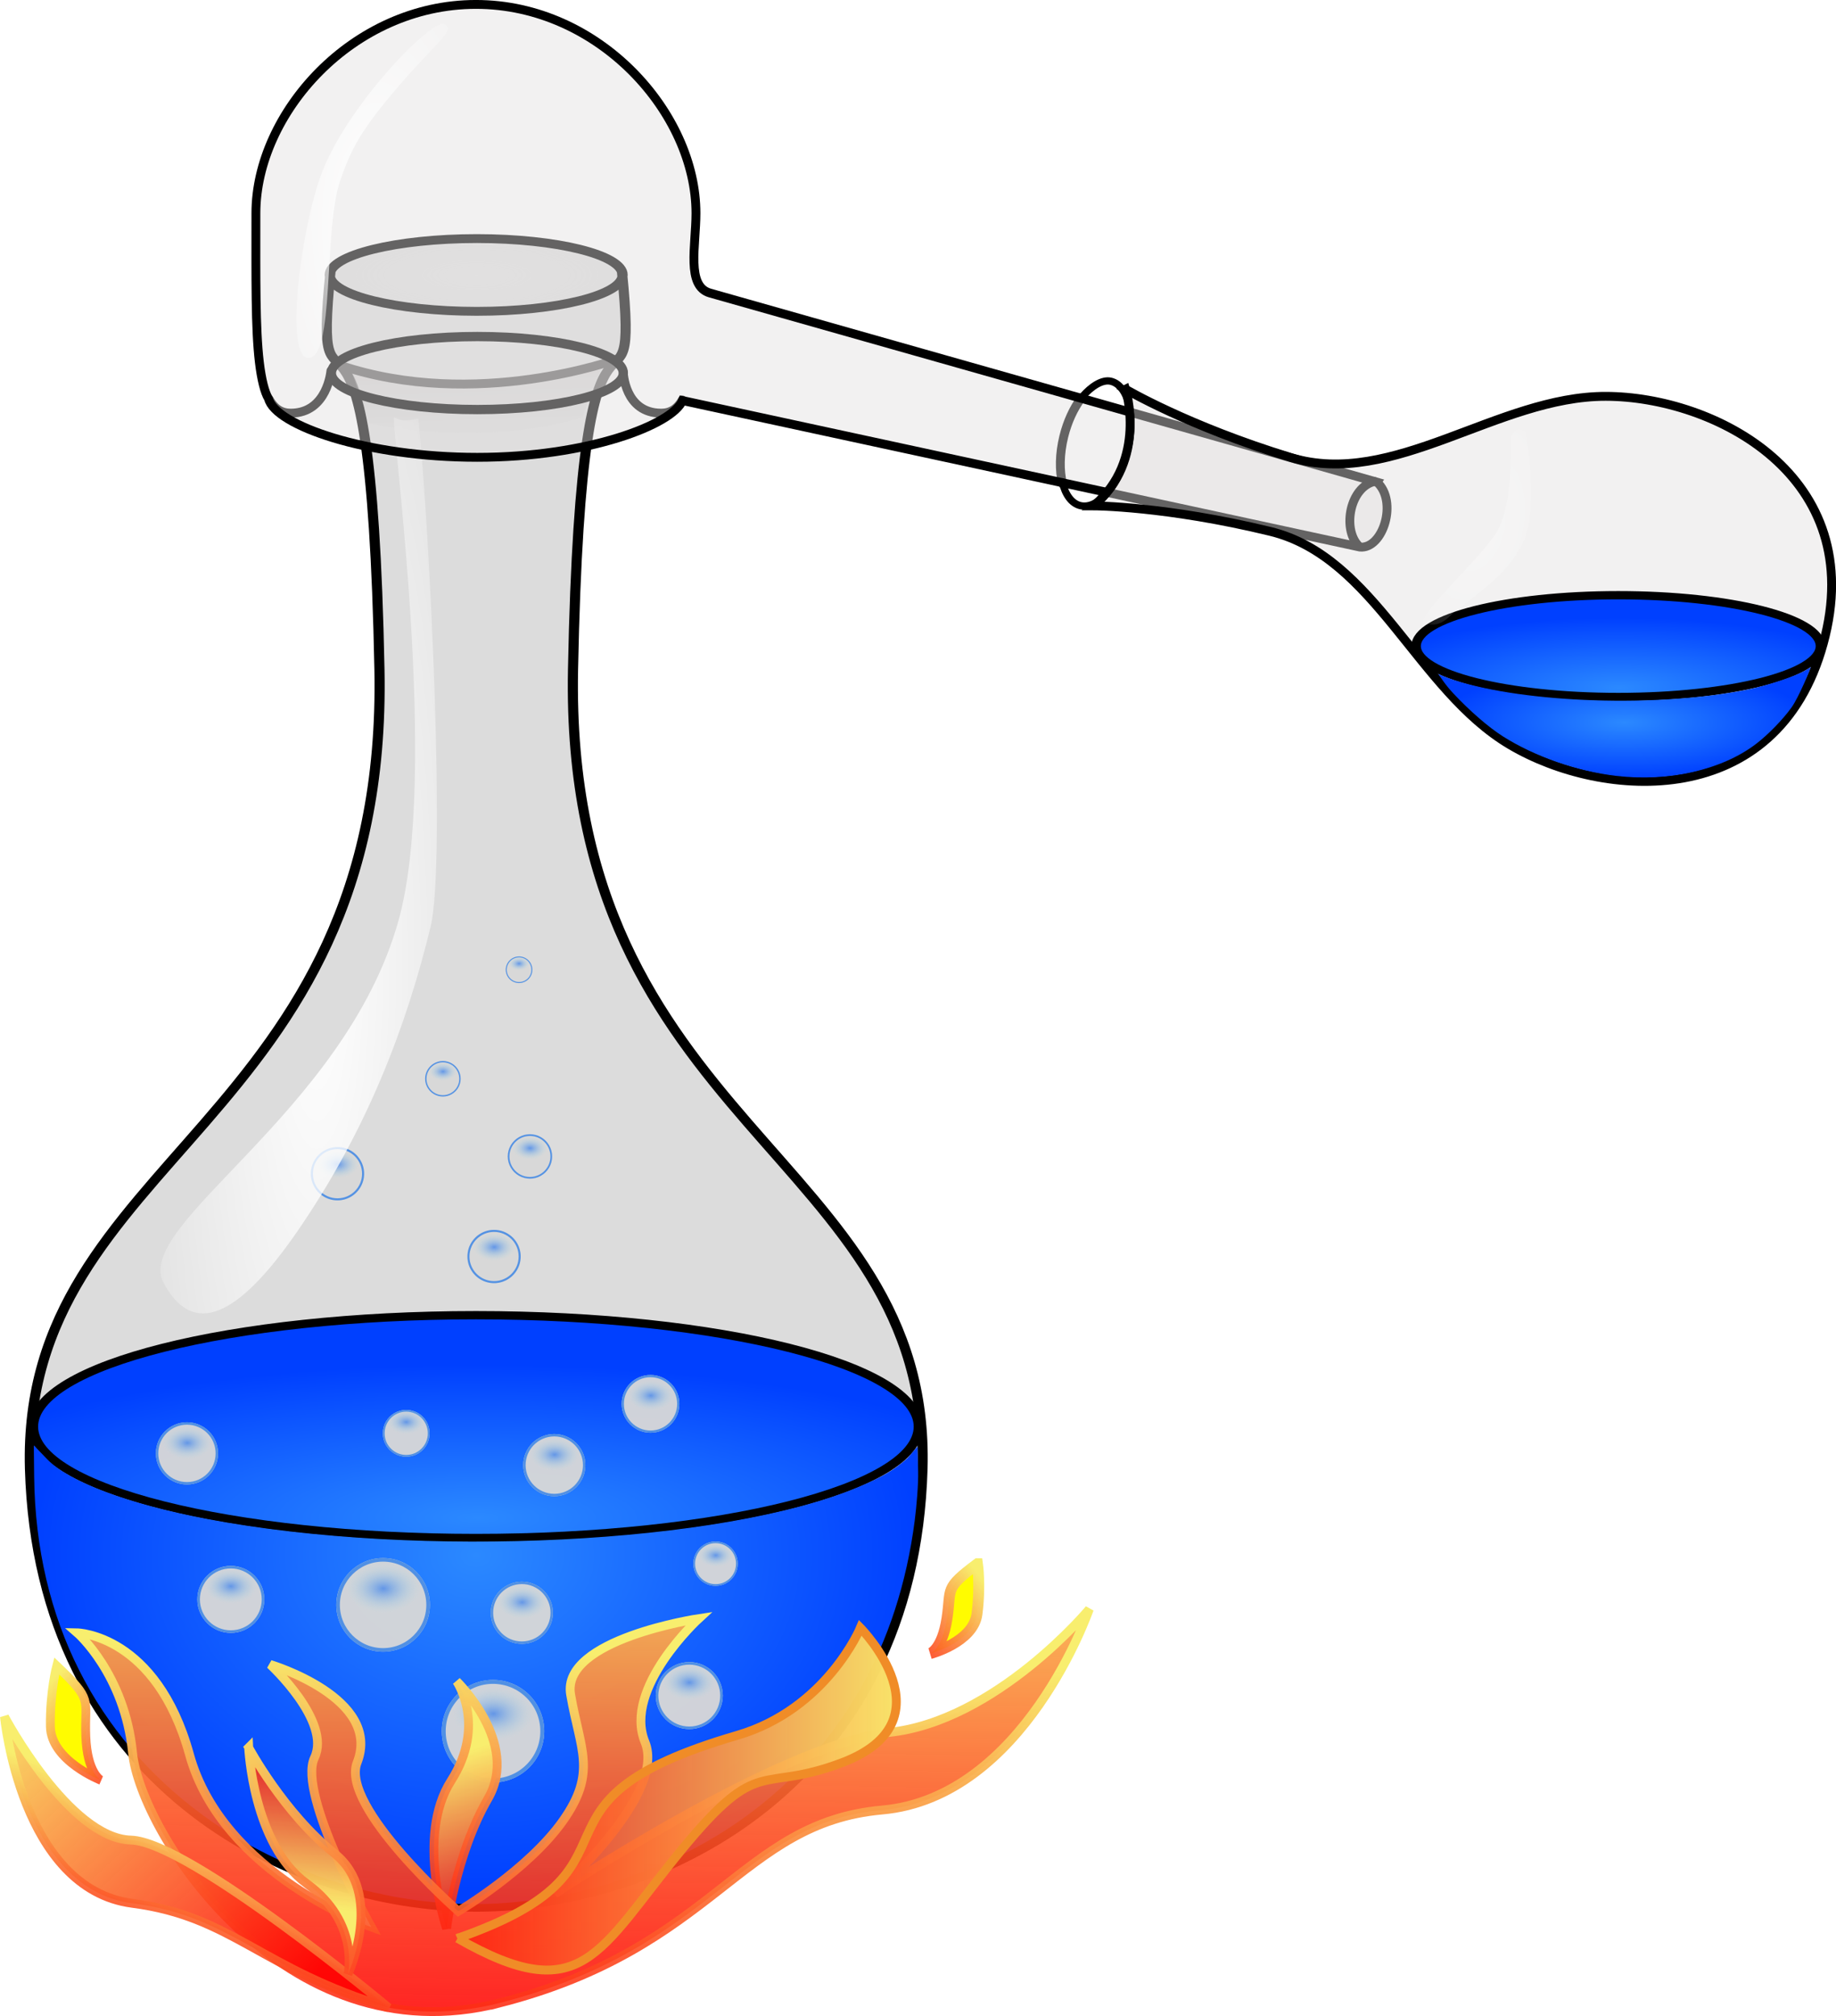 <svg xmlns="http://www.w3.org/2000/svg" xmlns:xlink="http://www.w3.org/1999/xlink" viewBox="0 0 414.65 455.13"><defs><filter id="y" color-interpolation-filters="sRGB"><feGaussianBlur stdDeviation="2.529"/></filter><filter id="M" color-interpolation-filters="sRGB"><feGaussianBlur stdDeviation="2.529"/></filter><filter id="I" color-interpolation-filters="sRGB"><feGaussianBlur stdDeviation="2.529"/></filter><filter id="G" color-interpolation-filters="sRGB"><feGaussianBlur stdDeviation="2.529"/></filter><filter id="E" color-interpolation-filters="sRGB"><feGaussianBlur stdDeviation="2.529"/></filter><filter id="N" color-interpolation-filters="sRGB"><feGaussianBlur stdDeviation="1.324"/></filter><filter id="g" height="1.236" width="1.06" color-interpolation-filters="sRGB" y="-.118" x="-.03"><feGaussianBlur stdDeviation=".708"/></filter><filter id="C" color-interpolation-filters="sRGB"><feGaussianBlur stdDeviation="2.529"/></filter><filter id="A" color-interpolation-filters="sRGB"><feGaussianBlur stdDeviation="2.529"/></filter><filter id="K" color-interpolation-filters="sRGB"><feGaussianBlur stdDeviation="2.529"/></filter><filter id="P" color-interpolation-filters="sRGB"><feGaussianBlur stdDeviation=".823"/></filter><filter id="w" color-interpolation-filters="sRGB"><feGaussianBlur stdDeviation="2.529"/></filter><filter id="T" color-interpolation-filters="sRGB"><feGaussianBlur stdDeviation=".857"/></filter><filter id="j" color-interpolation-filters="sRGB"><feGaussianBlur stdDeviation="2.529"/></filter><filter id="u" color-interpolation-filters="sRGB"><feGaussianBlur stdDeviation="2.529"/></filter><filter id="s" color-interpolation-filters="sRGB"><feGaussianBlur stdDeviation="2.529"/></filter><filter id="m" color-interpolation-filters="sRGB"><feGaussianBlur stdDeviation="2.529"/></filter><filter id="q" color-interpolation-filters="sRGB"><feGaussianBlur stdDeviation="2.529"/></filter><filter id="o" color-interpolation-filters="sRGB"><feGaussianBlur stdDeviation="2.529"/></filter><linearGradient id="ab" y2="509.86" xlink:href="#c" gradientUnits="userSpaceOnUse" x2="103.21" gradientTransform="translate(0 -2.02)" y1="580.58" x1="168.57"/><linearGradient id="ac" y2="485.04" xlink:href="#c" gradientUnits="userSpaceOnUse" x2="110.51" gradientTransform="rotate(-14.933 -717.989 764.182) scale(1.493)" y1="505.24" x1="122.52"/><linearGradient id="ad" y2="485.04" xlink:href="#c" gradientUnits="userSpaceOnUse" y1="505.24" gradientTransform="scale(-1.235 1.235) rotate(-21.477 -347.45 1447)" x2="110.51" x1="122.52"/><linearGradient id="X" y2="491.07" xlink:href="#c" gradientUnits="userSpaceOnUse" x2="217.87" gradientTransform="translate(0 -2.02)" y1="590.83" x1="214.84"/><linearGradient id="V" y2="488.32" xlink:href="#c" gradientUnits="userSpaceOnUse" x2="221.78" gradientTransform="translate(4.546 2.525)" y1="556.25" x1="208.52"/><linearGradient id="W" y2="511.3" xlink:href="#c" gradientUnits="userSpaceOnUse" x2="210.16" gradientTransform="translate(4.546 2.525)" y1="549.69" x1="222.92"/><linearGradient id="af" y2="511.3" gradientUnits="userSpaceOnUse" y1="544.75" gradientTransform="scale(1 -1) rotate(21.345 3005.685 -87.337)" x2="210.16" x1="227.22"><stop offset="0" stop-color="red" stop-opacity=".866"/><stop offset="1" stop-color="#f8ee6e"/></linearGradient><linearGradient id="ae" y2="560.27" gradientUnits="userSpaceOnUse" y1="464.61" gradientTransform="scale(1 -1) rotate(21.345 3005.685 -87.337)" x2="211.12" x1="208.5"><stop offset="0" stop-color="red" stop-opacity=".866"/><stop offset="1" stop-color="#f8ee6e"/></linearGradient><linearGradient id="a"><stop offset="0" stop-color="#2b89ff"/><stop offset="1" stop-color="#0040ff"/></linearGradient><linearGradient id="c"><stop offset="0" stop-color="red" stop-opacity=".866"/><stop offset="1" stop-color="#f8ee6e"/></linearGradient><linearGradient id="b"><stop offset="0" stop-color="#fff"/><stop offset="1" stop-color="#fff" stop-opacity="0"/></linearGradient><linearGradient id="h" y2="198.97" gradientUnits="userSpaceOnUse" x2="225.71" y1="212.27" x1="226.16"><stop offset="0" stop-color="#d5d5d5"/><stop offset="1" stop-color="#a19b9b"/></linearGradient><linearGradient id="Y" y2="459.94" xlink:href="#c" gradientUnits="userSpaceOnUse" x2="210.29" gradientTransform="translate(5.714 -14.163)" y1="587.44" x1="208.29"/><linearGradient id="Z" y2="516.99" xlink:href="#c" gradientUnits="userSpaceOnUse" x2="341.45" gradientTransform="translate(-18.03 3.709)" y1="516.99" x1="218.7"/><linearGradient id="aa" y2="538.08" xlink:href="#c" gradientUnits="userSpaceOnUse" x2="187.29" gradientTransform="translate(0 -2.02)" y1="574.51" x1="174.86"/><clipPath id="B" clipPathUnits="userSpaceOnUse"><path d="M243.62 838.3a45.575 45.575 0 11-91.15 0 45.575 45.575 0 1191.15 0z" opacity=".98" stroke="#8bbbcd" stroke-width="7" fill="none"/></clipPath><clipPath id="p" clipPathUnits="userSpaceOnUse"><path d="M243.62 838.3a45.575 45.575 0 11-91.15 0 45.575 45.575 0 1191.15 0z" opacity=".98" stroke="#8bbbcd" stroke-width="7" fill="none"/></clipPath><clipPath id="r" clipPathUnits="userSpaceOnUse"><path d="M243.62 838.3a45.575 45.575 0 11-91.15 0 45.575 45.575 0 1191.15 0z" opacity=".98" stroke="#8bbbcd" stroke-width="7" fill="none"/></clipPath><clipPath id="l" clipPathUnits="userSpaceOnUse"><path d="M243.62 838.3a45.575 45.575 0 11-91.15 0 45.575 45.575 0 1191.15 0z" opacity=".98" stroke="#8bbbcd" stroke-width="7" fill="none"/></clipPath><clipPath id="t" clipPathUnits="userSpaceOnUse"><path d="M243.62 838.3a45.575 45.575 0 11-91.15 0 45.575 45.575 0 1191.15 0z" opacity=".98" stroke="#8bbbcd" stroke-width="7" fill="none"/></clipPath><clipPath id="i" clipPathUnits="userSpaceOnUse"><path d="M243.62 838.3a45.575 45.575 0 11-91.15 0 45.575 45.575 0 1191.15 0z" opacity=".98" stroke="#8bbbcd" stroke-width="7" fill="none"/></clipPath><clipPath id="v" clipPathUnits="userSpaceOnUse"><path d="M243.62 838.3a45.575 45.575 0 11-91.15 0 45.575 45.575 0 1191.15 0z" opacity=".98" stroke="#8bbbcd" stroke-width="7" fill="none"/></clipPath><clipPath id="L" clipPathUnits="userSpaceOnUse"><path d="M243.62 838.3a45.575 45.575 0 11-91.15 0 45.575 45.575 0 1191.15 0z" opacity=".98" stroke="#8bbbcd" stroke-width="7" fill="none"/></clipPath><clipPath id="x" clipPathUnits="userSpaceOnUse"><path d="M243.62 838.3a45.575 45.575 0 11-91.15 0 45.575 45.575 0 1191.15 0z" opacity=".98" stroke="#8bbbcd" stroke-width="7" fill="none"/></clipPath><clipPath id="J" clipPathUnits="userSpaceOnUse"><path d="M243.62 838.3a45.575 45.575 0 11-91.15 0 45.575 45.575 0 1191.15 0z" opacity=".98" stroke="#8bbbcd" stroke-width="7" fill="none"/></clipPath><clipPath id="z" clipPathUnits="userSpaceOnUse"><path d="M243.62 838.3a45.575 45.575 0 11-91.15 0 45.575 45.575 0 1191.15 0z" opacity=".98" stroke="#8bbbcd" stroke-width="7" fill="none"/></clipPath><clipPath id="H" clipPathUnits="userSpaceOnUse"><path d="M243.62 838.3a45.575 45.575 0 11-91.15 0 45.575 45.575 0 1191.15 0z" opacity=".98" stroke="#8bbbcd" stroke-width="7" fill="none"/></clipPath><clipPath id="n" clipPathUnits="userSpaceOnUse"><path d="M243.62 838.3a45.575 45.575 0 11-91.15 0 45.575 45.575 0 1191.15 0z" opacity=".98" stroke="#8bbbcd" stroke-width="7" fill="none"/></clipPath><clipPath id="F" clipPathUnits="userSpaceOnUse"><path d="M243.62 838.3a45.575 45.575 0 11-91.15 0 45.575 45.575 0 1191.15 0z" opacity=".98" stroke="#8bbbcd" stroke-width="7" fill="none"/></clipPath><clipPath id="D" clipPathUnits="userSpaceOnUse"><path d="M243.62 838.3a45.575 45.575 0 11-91.15 0 45.575 45.575 0 1191.15 0z" opacity=".98" stroke="#8bbbcd" stroke-width="7" fill="none"/></clipPath><radialGradient id="O" gradientUnits="userSpaceOnUse" cy="318.92" cx="186.56" gradientTransform="matrix(1.599 0 0 7.208 -111.7 -1964.6)" r="31.213"><stop offset="0" stop-color="#fff"/><stop offset="1" stop-color="#fff" stop-opacity="0"/></radialGradient><radialGradient id="R" gradientUnits="userSpaceOnUse" cy="190.99" cx="223.06" gradientTransform="matrix(1.328 0 0 .392 -73.233 99.952)" r="28.883"><stop offset="0" stop-color="#2b89ff"/><stop offset="1" stop-color="#0040ff"/></radialGradient><radialGradient id="d" gradientUnits="userSpaceOnUse" cy="168.08" cx="222.86" gradientTransform="matrix(1 0 0 .312 0 115.7)" r="29.571"><stop offset="0" stop-color="#d5d5d5" stop-opacity=".708"/><stop offset="1" stop-color="#c7c7c7" stop-opacity=".62"/></radialGradient><radialGradient id="S" xlink:href="#a" gradientUnits="userSpaceOnUse" cy="279.78" cx="481.95" gradientTransform="matrix(1 0 0 .296 0 197)" r="42.076"/><radialGradient id="f" xlink:href="#a" gradientUnits="userSpaceOnUse" cy="442.45" cx="222.56" gradientTransform="matrix(1 0 0 .755 0 133.79)" r="99.866"/><radialGradient id="Q" xlink:href="#b" gradientUnits="userSpaceOnUse" cy="163.12" cx="200.14" gradientTransform="matrix(1.841 0 0 4.02 -168.36 -488.62)" r="17.123"/><radialGradient id="e" xlink:href="#a" gradientUnits="userSpaceOnUse" cy="190.99" cx="223.06" gradientTransform="matrix(1.328 0 0 .392 -73.233 99.952)" r="28.883"/><radialGradient id="U" xlink:href="#b" gradientUnits="userSpaceOnUse" cy="235.69" cx="448.63" gradientTransform="matrix(1.637 .439 -.717 2.677 -116.82 -592.12)" r="12.243"/><radialGradient id="k" gradientUnits="userSpaceOnUse" cy="752.75" cx="131.25" gradientTransform="matrix(1 0 0 .5 0 376.38)" r="35.938"><stop offset="0" stop-color="#6396e7"/><stop offset="1" stop-color="#b6d9e2" stop-opacity="0"/></radialGradient></defs><path d="M251.66 168.08c0 4.537-13.026 8.214-28.806 8.214s-29.069-3.677-29.069-8.214 13.289-8.214 29.069-8.214 28.806 3.677 28.806 8.214zm-.139-.874c3.752 42.857-7.894-13.06-9.662 89.975s70.822 109.69 69.053 180.4c-1.769 70.711-50.883 98.995-88.177 98.995s-86.408-28.284-88.177-98.995c-1.769-70.711 70.822-77.363 69.053-180.4-1.769-103.04-13.414-47.118-9.663-89.975" transform="matrix(1.143 0 0 1 -147.031 -106.006)" color="#000" stroke="#000" stroke-width="2" fill="url(#d)"/><path d="M251.43 168.08c0 4.537-12.792 8.214-28.571 8.214-15.78 0-28.571-3.677-28.571-8.214s12.792-8.214 28.571-8.214c15.78 0 28.571 3.677 28.571 8.214z" transform="matrix(3.498 0 0 3.062 -672.08 -192.601)" color="#000" stroke="#000" stroke-width=".611" fill="url(#e)"/><path d="M218.73 546.52c-20.573-.736-41.891-8.166-58.24-20.299-23.562-17.485-37.357-43.664-37.716-76.15l-.079-7.056 3.032 3.142c4.816 4.99 18.075 10.06 36.076 13.479 47.832 9.08 116.68 5.676 147.3-7.284 5.304-2.245 7.873-3.763 10.901-6.44l2.273-2.64.142 5.623c.07 2.813-.35 7.826-.779 11.137-3.648 28.19-16.604 50.967-37.85 66.534-18.187 13.326-42.435 20.763-65.06 19.954z" color="#000" fill="url(#f)" transform="translate(-115.06 -116.72)"/><path d="M194.48 200.76c26.769 6.06 56.35-.693 56.35-.693s-3.465 7.877-4.117 10.815c-23.6 7.225-48.51 1.337-48.51 1.337-.447-3.125-3.723-11.459-3.723-11.459z" opacity=".582" filter="url(#g)" fill="url(#h)" transform="translate(-115.06 -116.72)"/><path d="M76.74 82.44c30.683 10.354 62.756-1.389 62.756-1.389" stroke="#000" stroke-width="2" fill="none"/><path d="M243.62 838.3c0 25.171-20.405 45.575-45.575 45.575-25.171 0-45.575-20.405-45.575-45.575 0-25.171 20.405-45.575 45.575-45.575 25.171 0 45.575 20.405 45.575 45.575z" clip-path="url(#i)" transform="translate(40.572 167.821) scale(.232)" opacity=".98" filter="url(#j)" stroke="#5090e3" stroke-width="7" fill="#d7d7d7"/><path d="M167.19 752.75c0 9.924-16.09 17.969-35.938 17.969s-35.938-8.045-35.938-17.969c0-9.924 16.09-17.969 35.938-17.969s35.938 8.045 35.938 17.969z" transform="matrix(.232 0 0 .304 56.135 129.778)" fill="url(#k)"/><path d="M243.62 838.3c0 25.171-20.405 45.575-45.575 45.575-25.171 0-45.575-20.405-45.575-45.575 0-25.171 20.405-45.575 45.575-45.575 25.171 0 45.575 20.405 45.575 45.575z" clip-path="url(#l)" transform="translate(94.684 201.659) scale(.154)" opacity=".98" filter="url(#m)" stroke="#5090e3" stroke-width="7" fill="#d7d7d7"/><path d="M167.19 752.75c0 9.924-16.09 17.969-35.938 17.969s-35.938-8.045-35.938-17.969c0-9.924 16.09-17.969 35.938-17.969s35.938 8.045 35.938 17.969z" transform="matrix(.154 0 0 .202 105.044 176.335)" fill="url(#k)"/><path d="M243.62 838.3c0 25.171-20.405 45.575-45.575 45.575-25.171 0-45.575-20.405-45.575-45.575 0-25.171 20.405-45.575 45.575-45.575 25.171 0 45.575 20.405 45.575 45.575z" clip-path="url(#n)" transform="translate(68.769 226.336) scale(.116)" opacity=".98" filter="url(#o)" stroke="#5090e3" stroke-width="7" fill="#d7d7d7"/><path d="M167.19 752.75c0 9.924-16.09 17.969-35.938 17.969s-35.938-8.045-35.938-17.969c0-9.924 16.09-17.969 35.938-17.969s35.938 8.045 35.938 17.969z" transform="matrix(.116 0 0 .151 76.528 207.37)" fill="url(#k)"/><path d="M243.62 838.3c0 25.171-20.405 45.575-45.575 45.575-25.171 0-45.575-20.405-45.575-45.575 0-25.171 20.405-45.575 45.575-45.575 25.171 0 45.575 20.405 45.575 45.575z" clip-path="url(#p)" transform="translate(61.039 177.894) scale(.254)" opacity=".98" filter="url(#q)" stroke="#5090e3" stroke-width="7" fill="#d7d7d7"/><path d="M167.19 752.75c0 9.924-16.09 17.969-35.938 17.969s-35.938-8.045-35.938-17.969c0-9.924 16.09-17.969 35.938-17.969s35.938 8.045 35.938 17.969z" transform="matrix(.254 0 0 .333 78.089 136.218)" fill="url(#k)"/><path d="M243.62 838.3c0 25.171-20.405 45.575-45.575 45.575-25.171 0-45.575-20.405-45.575-45.575 0-25.171 20.405-45.575 45.575-45.575 25.171 0 45.575 20.405 45.575 45.575z" clip-path="url(#r)" transform="translate(87.354 234.989) scale(.154)" opacity=".98" filter="url(#s)" stroke="#5090e3" stroke-width="7" fill="#d7d7d7"/><path d="M167.19 752.75c0 9.924-16.09 17.969-35.938 17.969s-35.938-8.045-35.938-17.969c0-9.924 16.09-17.969 35.938-17.969s35.938 8.045 35.938 17.969z" transform="matrix(.154 0 0 .202 97.714 209.665)" fill="url(#k)"/><path d="M243.62 838.3c0 25.171-20.405 45.575-45.575 45.575-25.171 0-45.575-20.405-45.575-45.575 0-25.171 20.405-45.575 45.575-45.575 25.171 0 45.575 20.405 45.575 45.575z" clip-path="url(#t)" transform="translate(118.595 197.052) scale(.143)" opacity=".98" filter="url(#u)" stroke="#5090e3" stroke-width="7" fill="#d7d7d7"/><path d="M167.19 752.75c0 9.924-16.09 17.969-35.938 17.969s-35.938-8.045-35.938-17.969c0-9.924 16.09-17.969 35.938-17.969s35.938 8.045 35.938 17.969z" transform="matrix(.143 0 0 .188 128.212 173.545)" fill="url(#k)"/><path d="M243.62 838.3c0 25.171-20.405 45.575-45.575 45.575-25.171 0-45.575-20.405-45.575-45.575 0-25.171 20.405-45.575 45.575-45.575 25.171 0 45.575 20.405 45.575 45.575z" clip-path="url(#v)" transform="translate(11.724 199.009) scale(.154)" opacity=".98" filter="url(#w)" stroke="#5090e3" stroke-width="7" fill="#d7d7d7"/><path d="M167.19 752.75c0 9.924-16.09 17.969-35.938 17.969s-35.938-8.045-35.938-17.969c0-9.924 16.09-17.969 35.938-17.969s35.938 8.045 35.938 17.969z" transform="matrix(.154 0 0 .202 22.084 173.685)" fill="url(#k)"/><path d="M243.62 838.3c0 25.171-20.405 45.575-45.575 45.575-25.171 0-45.575-20.405-45.575-45.575 0-25.171 20.405-45.575 45.575-45.575 25.171 0 45.575 20.405 45.575 45.575z" clip-path="url(#x)" transform="translate(19.252 221.909) scale(.166)" opacity=".98" filter="url(#y)" stroke="#5090e3" stroke-width="7" fill="#d7d7d7"/><path d="M167.19 752.75c0 9.924-16.09 17.969-35.938 17.969s-35.938-8.045-35.938-17.969c0-9.924 16.09-17.969 35.938-17.969s35.938 8.045 35.938 17.969z" transform="matrix(.166 0 0 .217 30.355 194.767)" fill="url(#k)"/><g><path d="M243.62 838.3c0 25.171-20.405 45.575-45.575 45.575-25.171 0-45.575-20.405-45.575-45.575 0-25.171 20.405-45.575 45.575-45.575 25.171 0 45.575 20.405 45.575 45.575z" clip-path="url(#z)" transform="translate(122.792 243.629) scale(.166)" opacity=".98" filter="url(#A)" stroke="#5090e3" stroke-width="7" fill="#d7d7d7"/><path d="M167.19 752.75c0 9.924-16.09 17.969-35.938 17.969s-35.938-8.045-35.938-17.969c0-9.924 16.09-17.969 35.938-17.969s35.938 8.045 35.938 17.969z" transform="matrix(.166 0 0 .217 133.895 216.487)" fill="url(#k)"/></g><g><path d="M243.62 838.3c0 25.171-20.405 45.575-45.575 45.575-25.171 0-45.575-20.405-45.575-45.575 0-25.171 20.405-45.575 45.575-45.575 25.171 0 45.575 20.405 45.575 45.575z" clip-path="url(#B)" transform="translate(139.82 260.79) scale(.11)" opacity=".98" filter="url(#C)" stroke="#5090e3" stroke-width="7" fill="#d7d7d7"/><path d="M167.19 752.75c0 9.924-16.09 17.969-35.938 17.969s-35.938-8.045-35.938-17.969c0-9.924 16.09-17.969 35.938-17.969s35.938 8.045 35.938 17.969z" transform="matrix(.11 0 0 .144 147.207 242.734)" fill="url(#k)"/></g><g><path d="M243.62 838.3c0 25.171-20.405 45.575-45.575 45.575-25.171 0-45.575-20.405-45.575-45.575 0-25.171 20.405-45.575 45.575-45.575 25.171 0 45.575 20.405 45.575 45.575z" clip-path="url(#D)" transform="translate(82.593 169.767) scale(.088)" opacity=".98" filter="url(#E)" stroke="#5090e3" stroke-width="7" fill="#d7d7d7"/><path d="M167.19 752.75c0 9.924-16.09 17.969-35.938 17.969s-35.938-8.045-35.938-17.969c0-9.924 16.09-17.969 35.938-17.969s35.938 8.045 35.938 17.969z" transform="matrix(.088 0 0 .115 88.494 155.344)" fill="url(#k)"/></g><g><path d="M243.62 838.3c0 25.171-20.405 45.575-45.575 45.575-25.171 0-45.575-20.405-45.575-45.575 0-25.171 20.405-45.575 45.575-45.575 25.171 0 45.575 20.405 45.575 45.575z" clip-path="url(#F)" transform="translate(97.9 168.86) scale(.11)" opacity=".98" filter="url(#G)" stroke="#5090e3" stroke-width="7" fill="#d7d7d7"/><path d="M167.19 752.75c0 9.924-16.09 17.969-35.938 17.969s-35.938-8.045-35.938-17.969c0-9.924 16.09-17.969 35.938-17.969s35.938 8.045 35.938 17.969z" transform="matrix(.11 0 0 .144 105.287 150.804)" fill="url(#k)"/></g><g><path d="M243.62 838.3c0 25.171-20.405 45.575-45.575 45.575-25.171 0-45.575-20.405-45.575-45.575 0-25.171 20.405-45.575 45.575-45.575 25.171 0 45.575 20.405 45.575 45.575z" clip-path="url(#H)" transform="translate(50.077 154.316) scale(.132)" opacity=".98" filter="url(#I)" stroke="#5090e3" stroke-width="7" fill="#d7d7d7"/><path d="M167.19 752.75c0 9.924-16.09 17.969-35.938 17.969s-35.938-8.045-35.938-17.969c0-9.924 16.09-17.969 35.938-17.969s35.938 8.045 35.938 17.969z" transform="matrix(.132 0 0 .173 58.95 132.625)" fill="url(#k)"/></g><g><path d="M243.62 838.3c0 25.171-20.405 45.575-45.575 45.575-25.171 0-45.575-20.405-45.575-45.575 0-25.171 20.405-45.575 45.575-45.575 25.171 0 45.575 20.405 45.575 45.575z" clip-path="url(#J)" transform="translate(85.437 173.006) scale(.132)" opacity=".98" filter="url(#K)" stroke="#5090e3" stroke-width="7" fill="#d7d7d7"/><path d="M167.19 752.75c0 9.924-16.09 17.969-35.938 17.969s-35.938-8.045-35.938-17.969c0-9.924 16.09-17.969 35.938-17.969s35.938 8.045 35.938 17.969z" transform="matrix(.132 0 0 .173 94.31 151.315)" fill="url(#k)"/></g><g><path d="M243.62 838.3c0 25.171-20.405 45.575-45.575 45.575-25.171 0-45.575-20.405-45.575-45.575 0-25.171 20.405-45.575 45.575-45.575 25.171 0 45.575 20.405 45.575 45.575z" clip-path="url(#L)" transform="matrix(.066 0 0 .066 104.156 163.597)" opacity=".98" filter="url(#M)" stroke="#5090e3" stroke-width="7" fill="#d7d7d7"/><path d="M167.19 752.75c0 9.924-16.09 17.969-35.938 17.969s-35.938-8.045-35.938-17.969c0-9.924 16.09-17.969 35.938-17.969s35.938 8.045 35.938 17.969z" transform="matrix(.066 0 0 .086 108.57 152.808)" fill="url(#k)"/></g><path d="M204.05 210.91c-.549 3.43 10.263 80.552 1.01 113.64-12.172 43.53-60.163 68.618-53.033 81.822 5.037 9.328 13.637 12.122 29.8-11.112 16.162-23.234 25.112-47.21 30.478-69.301 3.498-14.4-.206-89.689-2.76-114.77-3.088.726-3.954.502-5.494-.285z" filter="url(#N)" fill="url(#O)" transform="translate(-115.06 -116.72)"/><g><path d="M244.1 90.02c-1.62 2.17-3.007 5.12-3.844 8.5-.985 3.977-1.01 7.766-.281 10.656" stroke="#000" stroke-linecap="round" stroke-width="2" fill="none"/><path d="M140.775 84.218c0 4.552-14.76 8.241-32.966 8.241s-32.966-3.69-32.966-8.241 14.76-8.241 32.966-8.241 32.966 3.69 32.966 8.241z" color="#000" fill-opacity=".445" stroke="#000" stroke-linecap="round" stroke-width="2.098" fill="#e1dede"/><path d="M74.73 83.71s-.77 9.56-9.077 9.56c-2.094 0-3.632-1.005-4.762-2.969m93.2 0c-1.129 1.964-2.667 2.969-4.762 2.969-8.307 0-8.571-9.286-8.571-9.286" stroke="#000" stroke-linecap="round" stroke-width="2" fill="none"/><path d="M311.003 108.85l-150.658-42.7c-5.413-1.533-3.165-10.69-3.165-18.012 0-5.625-1.362-11.383-3.84-16.858-2.479-5.474-6.074-10.664-10.541-15.15-4.468-4.486-9.807-8.27-15.774-10.931-5.967-2.662-12.562-4.202-19.54-4.202-27.908 0-49.693 24.642-49.693 47.141 0 7.322-.033 13.817.05 19.442.082 5.625.278 10.38.737 14.219.458 3.839 1.179 6.763 2.066 8.203 1.512 6.023 22.06 13.242 47.146 13.242h0c25.087 0 44.123-7.433 46.345-12.816l152.999 33.074c5.2.499 8.603-10.311 3.867-14.65z" color="#000" fill-opacity=".445" stroke="#000" stroke-linecap="round" stroke-width="2" fill="#e1dede"/><path d="M310.41 108.69c-5.468 1.268-7.322 10.548-3.658 14.472" stroke="#000" stroke-linecap="round" stroke-width="2" fill="none"/><path d="M187.51 156.36c-4.675 12.937-8.088 40.911-2.904 41.164 6.18.301 3.409-28.997 7.323-40.154 2.526-7.197 4.672-11.364 13.385-21.466 8.681-10.065 12.845-12.464 10.102-13.763-2.743-1.3-22.23 18.515-27.905 34.219z" filter="url(#P)" fill="url(#Q)" transform="translate(-115.06 -116.72)"/></g><g><path d="M254.21 87.87s14.02 8.29 37.252 15.405c23.231 7.114 46.756-13.837 71.188-13.8s59.55 17.819 49.134 55.785c-10.416 37.965-49.692 35.337-70.722 22.901-21.031-12.436-30.57-42.458-54.179-48.195-23.609-5.737-39.897-5.761-39.897-5.761 12.246-10.35 7.225-26.335 7.225-26.335z" fill-opacity=".445" stroke="#000" stroke-width="2" fill="#e1dede"/><path d="M244.495 89.495c1.93-2.217 4.43-3.91 6.415-3.419 3.97.984 5.632 8.062 3.713 15.81-1.92 7.749-6.693 13.233-10.663 12.25-1.984-.491-3.392-2.507-4.064-5.368" color="#000" stroke="#000" stroke-linecap="round" stroke-width="1.635" fill="none"/><path d="M251.43 168.08c0 4.537-12.792 8.214-28.571 8.214-15.78 0-28.571-3.677-28.571-8.214s12.792-8.214 28.571-8.214c15.78 0 28.571 3.677 28.571 8.214z" transform="matrix(1.598 0 0 1.399 9.35 -89.284)" color="#000" stroke="#000" stroke-width="1.338" fill="url(#R)"/><path d="M480.11 291.88c-8.824-1.026-18.58-4.425-25.666-8.944-3.267-2.084-7.423-5.691-11.209-9.73-1.9-2.027-3.175-4.144-3.367-4.339.183.097 1.743.79 3.62 1.395 16.182 5.215 46.147 6.217 66.4 2.105 4.703-.955 10.86-3.1 12.778-4.228.663-.39 1.218-.71 1.354-.805-.137.488-2.674 6.73-4.336 9.072-1.914 2.7-5.372 6.247-8.101 8.312-7.696 5.823-19.628 8.539-31.472 7.162z" color="#000" fill="url(#S)" transform="translate(-115.06 -116.72)"/><path d="M456.34 215.2c.126 12.374-1.2 18.94-3.978 22.728-4.944 6.742-15.215 15.784-15.973 19.193 0 0 2.778 2.02 6.061-1.263s13.195-8.712 16.731-17.046c3.536-8.334.442-24.37.442-24.37-2.02-2.146-3.283.758-3.283.758z" opacity=".595" filter="url(#T)" fill="url(#U)" transform="translate(-115.06 -116.72)"/></g><g><path d="M215.92 552.08s-7.071-20.708 1.01-33.335c8.081-12.627 1.263-22.476 1.263-22.476s14.395 13.89 7.071 26.517c-7.324 12.627-9.344 29.294-9.344 29.294z" stroke="url(#V)" stroke-linecap="round" stroke-width="2" fill="url(#W)" transform="translate(-115.06 -116.72)"/><path d="M227.86 568.91c48.779-12.473 54.286-40.714 86.429-43.571 32.143-2.857 46.786-45.357 46.786-45.357s-21.071 25.357-45.357 27.857-75.357 36.429-75.357 36.429 25.357-22.143 20.357-34.286 12.143-27.857 12.143-27.857-31.071 4.643-28.929 17.143c2.143 12.5 6.071 17.5-1.786 28.571s-23.57 20.357-23.57 20.357-26.787-23.571-22.858-33.571c5.726-14.573-19.643-22.143-19.643-22.143s13.93 12.857 10 21.071c-3.928 8.214 12.857 38.214 12.857 38.214s-33.57-11.786-41.07-38.929-25.358-27.5-25.358-27.5 10.714 9.286 12.5 27.143c1.786 17.857 34.078 68.901 82.857 56.429z" stroke="url(#X)" stroke-width="2" fill="url(#Y)" transform="translate(-115.06 -116.72)"/><path d="M218.39 554.3c46.435-16.162 10.456-30.446 63.154-45.814 20.165-5.88 27.826-24.269 27.826-24.269s20.798 20.997-4.163 30.442c-18.688 7.071-18.346-2.052-36.095 19.525-19.07 23.183-22.437 36.279-50.721 20.116z" stroke="#f08c27" stroke-width="2" fill="url(#Z)" transform="translate(-115.06 -116.72)"/><path d="M202.81 569.95c-28.813-8.64-35.215-20.61-57.872-23.553-25.148-3.267-28.867-42.125-28.867-42.125s14.607 27.48 28.571 27.857c13.214.357 58.168 37.821 58.168 37.821z" stroke="url(#aa)" stroke-width="2" fill="url(#ab)" transform="translate(-115.06 -116.72)"/><path d="M127.87 492.81c8.356 7.919 6.243 7.311 6.56 15.814.315 8.502 3.449 10.008 3.449 10.008s-11.32-4.396-11.442-12.17c-.122-7.773 1.433-13.652 1.433-13.652z" stroke="url(#ac)" stroke-width="2" fill="#fffc00" transform="translate(-115.06 -116.72)"/><path d="M335.81 469.74c-7.612 5.718-5.818 5.418-6.88 12.373-1.06 6.955-3.776 7.897-3.776 7.897s9.714-2.545 10.547-8.92c.832-6.374.11-11.35.11-11.35z" stroke="url(#ad)" stroke-width="2.47" fill="#fffc00" transform="translate(-115.06 -116.72)"/><path d="M171.22 511.24s.951 21.861 13.074 30.681 9.357 20.475 9.357 20.475 8.352-18.176-3.066-27.271c-11.417-9.095-19.366-23.884-19.366-23.884z" stroke="url(#ae)" stroke-linecap="round" stroke-width="2" fill="url(#af)" transform="translate(-115.06 -116.72)"/></g></svg>